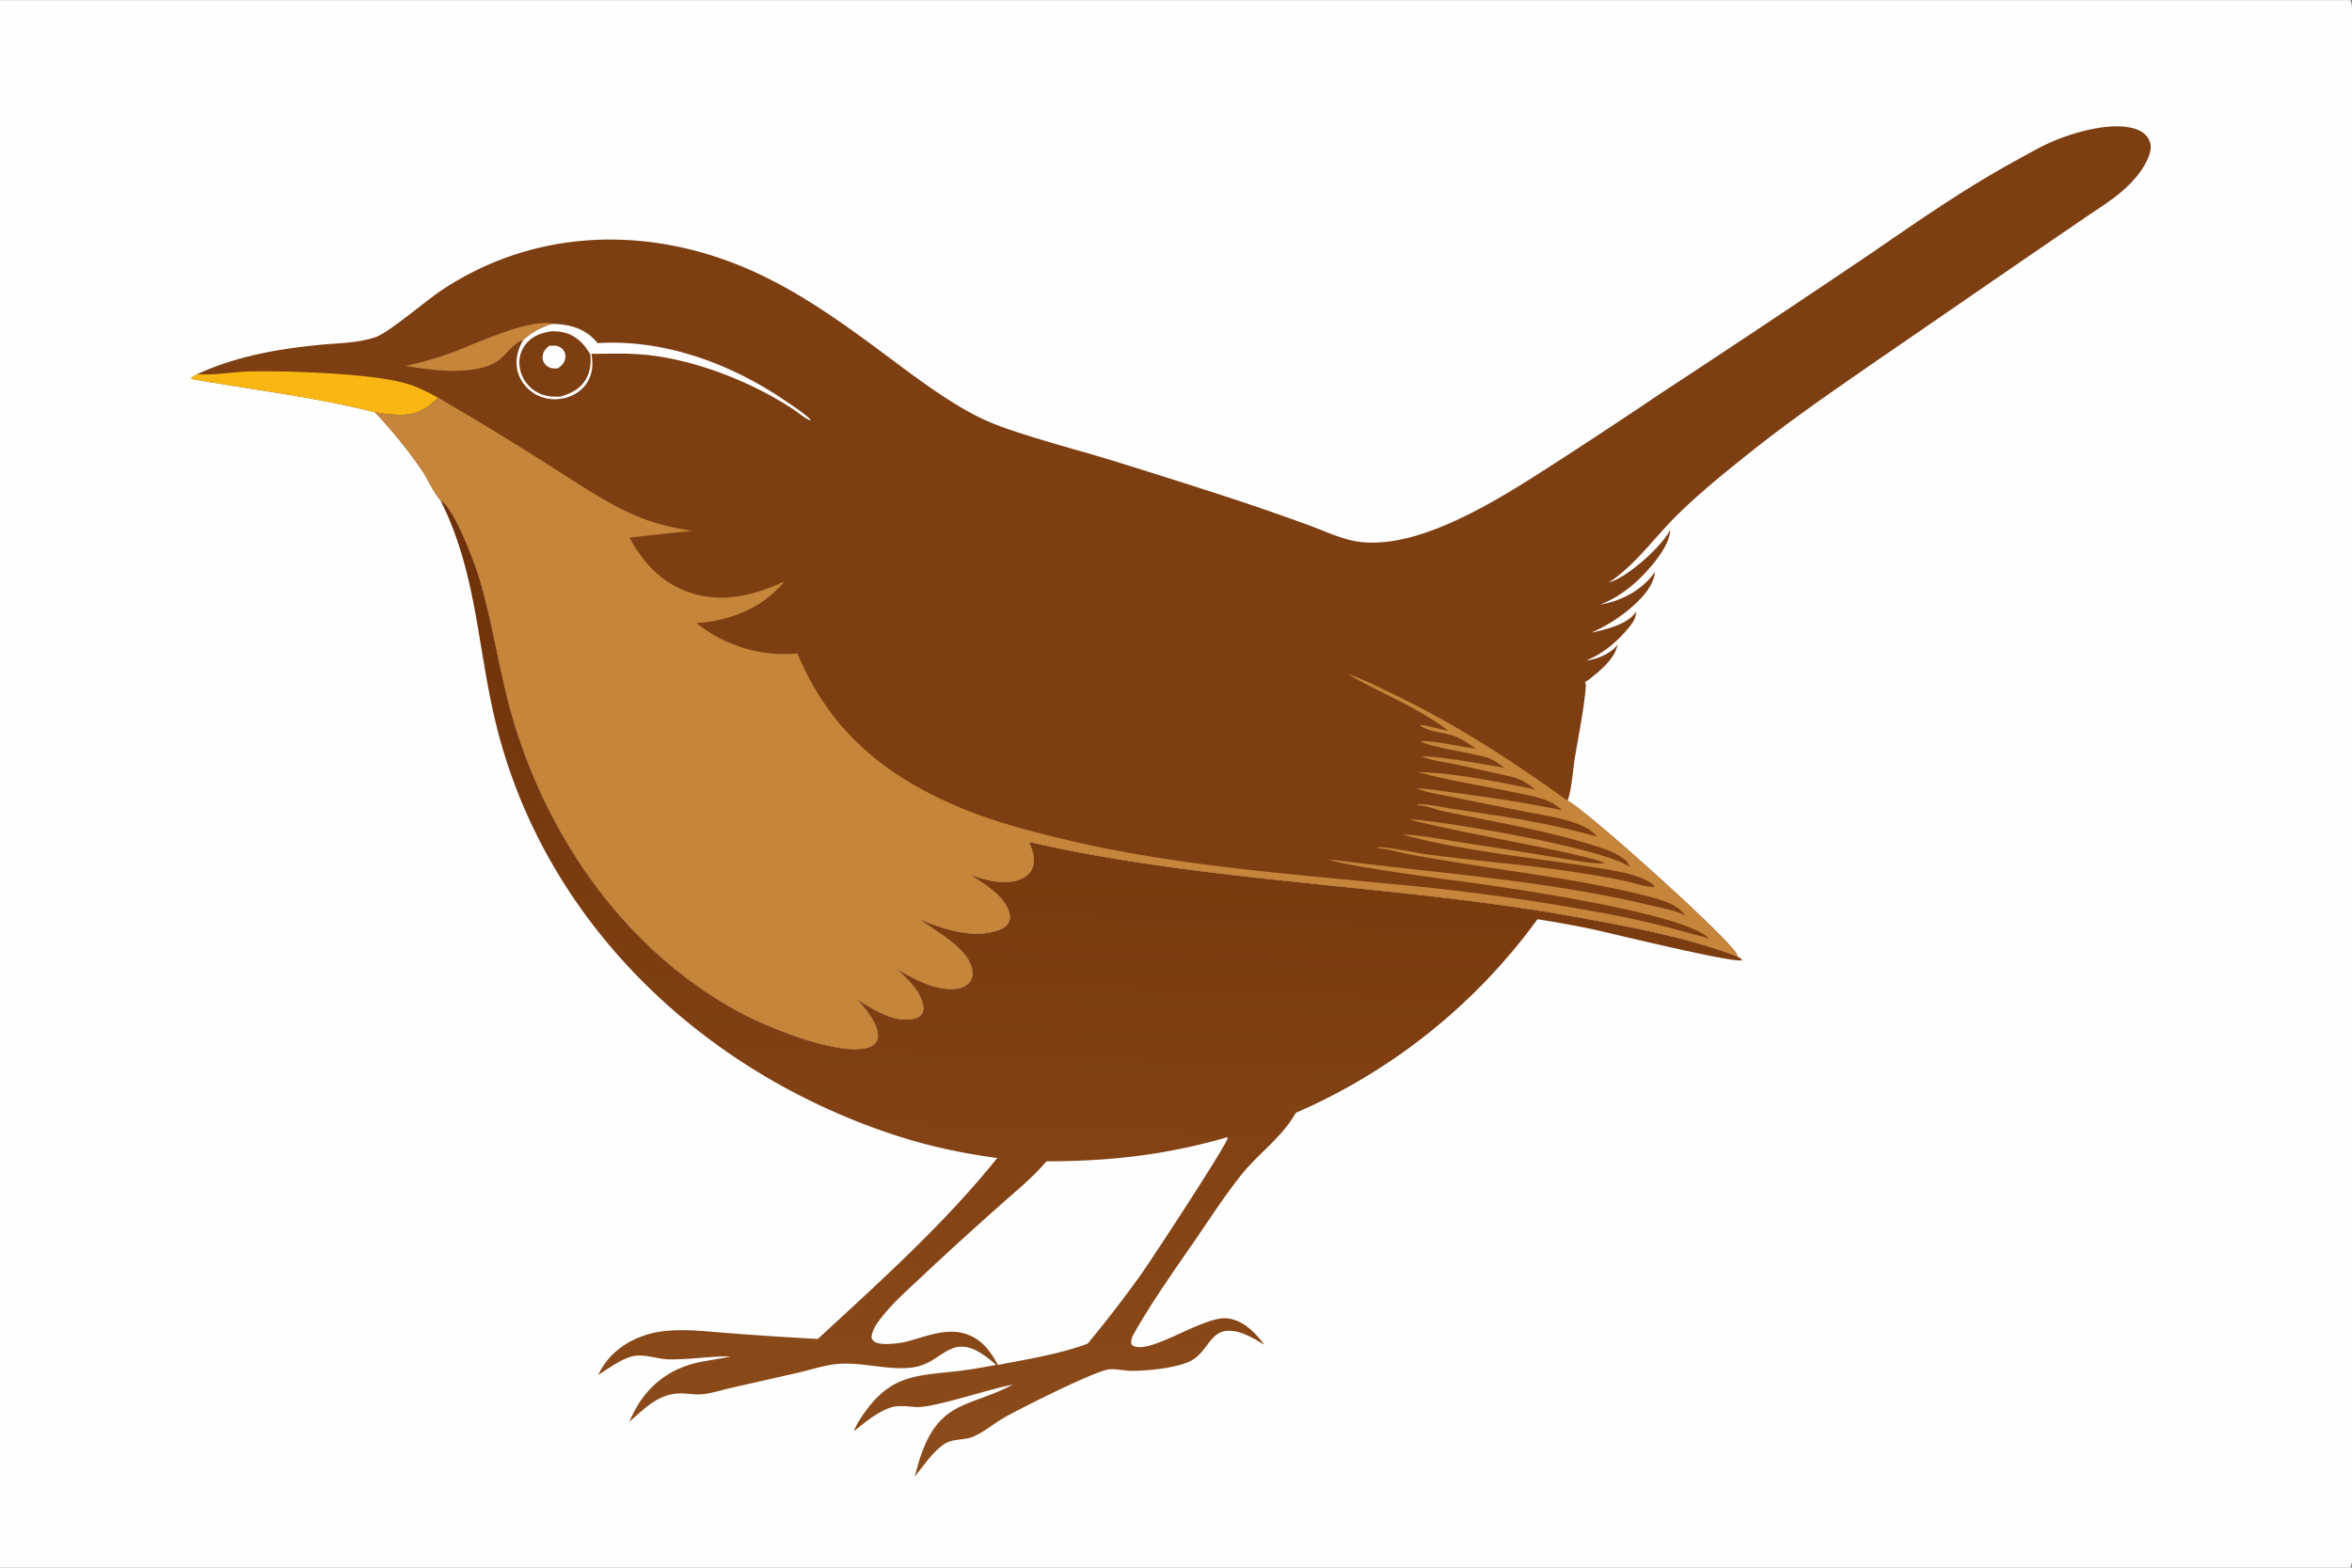 <svg version="1.1" xmlns="http://www.w3.org/2000/svg" style="display: block;" viewBox="0 0 2048 1365" width="1536" height="1024">
<rect x="0" y="0" width="2048" height="1365" fill="#808080" stroke="none"/>
<defs>
	<linearGradient id="Gradient1" gradientUnits="userSpaceOnUse" x1="957.569" y1="475.446" x2="931.133" y2="1280.27">
		<stop class="stop0" offset="0" stop-opacity="1" stop-color="rgb(111,49,9)"/>
		<stop class="stop1" offset="1" stop-opacity="1" stop-color="rgb(140,75,26)"/>
	</linearGradient>
</defs>
<path transform="translate(0,0)" fill="rgb(254,254,254)" d="M 0 0 L 2046.25 0 C 2047.39 1.792 2047.78 3.344 2047.88 5.455 C 2048.76 24.67 2048 44.205 2048 63.456 L 2048.01 176.585 L 2048.02 521.767 L 2048.01 1154.27 L 2048 1307.91 C 2048 1318.52 2049.59 1353.27 2047.72 1361.52 C 2047.43 1362.81 2046.95 1363.89 2046.25 1365 L 0 1365 L 0 0 z"/>
<path transform="translate(0,0)" fill="url(#Gradient1)" d="M 383.459 435.35 C 395.352 441.703 412.923 488.778 417.111 502.54 C 428.993 541.594 434.321 582.332 445.484 621.648 C 475.968 729.008 545.128 828.401 644.83 881.85 C 667.6 894.057 731.091 920.516 756.754 911.823 C 759.671 910.836 762.221 909.11 763.525 906.237 C 765.383 902.142 764.012 896.936 762.346 892.966 C 758.765 884.435 752.508 877.316 746.502 870.409 C 760.606 878.833 779.137 891.462 796.516 886.868 C 798.958 886.222 801.66 884.879 802.931 882.577 C 804.84 879.122 803.78 874.262 802.5 870.747 C 798.601 860.04 788.968 851.648 781.102 843.736 C 795.944 852.829 818.523 864.876 836.448 860.187 C 840.201 859.206 843.499 856.907 845.335 853.438 C 847.433 849.474 847.154 845.063 845.649 840.955 C 839.132 823.166 815.145 811.571 800.792 800.347 C 821.427 809.252 848.284 818.001 870.366 809.539 C 873.869 808.197 877.327 805.974 878.684 802.305 C 880.159 798.316 878.884 793.687 877.025 790.041 C 870.653 777.544 855.496 768.918 844.259 761.139 C 857.427 766.444 875.69 771.416 889.369 765.234 C 893.654 763.297 897.24 760.264 898.938 755.783 C 901.967 747.788 898.87 740.596 896.092 733.11 C 1055.39 769.421 1219.39 770.026 1379.8 799.739 C 1423.35 807.808 1471.49 816.891 1512.81 832.915 C 1514.53 833.765 1515.95 834.267 1516.85 836.076 C 1509.16 838.908 1399.68 811.806 1383.67 808.459 A 1022.68 1022.68 0 0 0 1338.76 800.422 A 511.788 511.788 0 0 1 1128.28 969.031 C 1116.56 990.221 1095.58 1004.49 1080.61 1023.36 C 1066.03 1041.74 1053.22 1061.61 1039.93 1080.92 C 1022.26 1106.58 1004 1132.29 988.494 1159.32 C 986.476 1162.84 984.18 1166.72 985.311 1170.87 C 997.96 1182.41 1046.95 1145.8 1068.49 1148.01 C 1082.54 1149.44 1092.93 1160.48 1101.03 1170.99 C 1091.43 1165.36 1079.55 1157.87 1067.96 1158.94 C 1057.8 1159.88 1053.23 1168.97 1047.44 1175.98 C 1044.27 1179.8 1040.76 1183.18 1036.26 1185.37 C 1024.07 1191.31 997.4 1194.09 983.56 1193.68 C 977.507 1193.5 971.139 1191.71 965.098 1192.54 C 952.433 1194.27 887.684 1226.84 874.264 1234.52 C 865.381 1239.6 856.187 1247.58 846.779 1251.29 C 839.125 1254.31 829.713 1252.68 822.6 1257.28 C 812.564 1263.78 804.136 1276.49 796.611 1285.7 C 798.054 1280.01 799.55 1274.34 801.424 1268.77 C 817.933 1219.74 842.92 1225.78 880.759 1206.35 L 881.943 1205.74 C 861.614 1209.34 813.108 1226.07 797.906 1225.27 C 790.599 1224.88 782.679 1223.39 775.587 1225.71 C 763.664 1229.61 753.133 1238.72 743.392 1246.35 C 745.349 1241.5 748.085 1236.9 751.036 1232.6 C 773.583 1199.71 792.863 1198.15 828.76 1194.53 C 841.697 1193.22 854.566 1190.99 867.331 1188.55 C 828.02 1153.13 823.639 1187.52 793.774 1190.9 C 771.051 1193.48 747.731 1184.92 725.38 1188.19 C 715.146 1189.69 704.823 1193.03 694.735 1195.39 L 636.971 1208.48 C 628.499 1210.39 619.1 1213.57 610.484 1214.17 C 605.862 1214.5 600.912 1213.81 596.288 1213.5 C 574.898 1212.02 562.988 1225.08 547.919 1238.19 C 550.024 1233.41 552.289 1228.76 554.972 1224.27 C 567.075 1204.03 585.459 1191.22 608.468 1186.3 C 617.619 1184.34 626.924 1183.42 636.019 1181.14 C 618.226 1180.9 600.556 1183.99 582.901 1183.74 C 573.212 1183.6 561.237 1179.01 551.984 1180.81 C 541.461 1182.87 529.786 1191.74 520.803 1197.36 C 524.542 1189.93 528.869 1183.61 535.037 1177.96 C 545.452 1168.42 558.974 1162.35 572.829 1159.93 C 593.016 1156.41 615.039 1159.55 635.366 1160.96 A 3388.89 3388.89 0 0 0 712.126 1165.96 C 766.074 1116.11 822.279 1065.81 868.339 1008.38 C 837.163 1004.22 807.063 997.699 777.173 987.779 C 610.874 932.584 473.939 802.834 431.787 629.879 C 415.349 562.429 415.394 499.135 383.459 435.35 z"/>
<path transform="translate(0,0)" fill="rgb(254,254,254)" d="M 1068.69 990.242 L 1069.09 990.566 C 1069.43 995.359 1001.3 1098.94 993.169 1110.3 A 1070.45 1070.45 0 0 1 947.022 1170.09 C 922.192 1179.29 894.941 1183.51 869.011 1188.57 C 863.772 1179.34 858.373 1170.81 849.013 1165.23 C 828.738 1153.13 807.678 1163.83 787.235 1168.82 C 780.927 1169.87 772.02 1171.07 765.681 1169.87 C 762.141 1169.2 760.925 1168.31 758.943 1165.55 C 758.66 1158.87 763.82 1152 767.744 1147 C 778.126 1133.77 791.532 1122.1 803.749 1110.59 A 3205.78 3205.78 0 0 1 872.973 1047.58 C 886.064 1035.94 899.867 1024.74 911.129 1011.27 C 966.62 1011.17 1015.17 1005.76 1068.69 990.242 z"/>
<path transform="translate(0,0)" fill="rgb(125,62,18)" d="M 171.677 325.704 C 204.924 310.358 240.74 303.95 276.995 300.305 C 293.401 298.656 311.365 298.766 327.043 293.447 C 338.543 289.545 371.139 261.487 384.723 252.468 C 459.991 202.495 550.612 196.477 634.439 227.38 C 686.198 246.461 729.602 278.013 773.427 310.656 C 796.027 327.49 818.736 344.678 843.39 358.448 A 204.743 204.743 0 0 0 876.344 373.019 C 905.305 383.12 935.395 390.953 964.779 399.755 A 6948.58 6948.58 0 0 1 1073.75 434.339 A 2169.3 2169.3 0 0 1 1138.66 456.916 C 1153.58 462.311 1169.57 470.304 1185.39 471.934 C 1213.12 474.792 1242.95 464.469 1267.8 453.061 C 1298.42 439.005 1326.83 420.743 1355.08 402.532 A 5537.51 5537.51 0 0 0 1446.15 342.405 A 17195.9 17195.9 0 0 0 1627.07 221.956 C 1668.95 193.198 1710.95 163.846 1755.6 139.51 C 1765.66 134.031 1775.76 128.083 1786.25 123.488 C 1805.72 114.954 1840.34 104.891 1860.91 112.644 C 1865.51 114.381 1869.27 117.429 1871.39 121.945 C 1873.74 126.944 1872.64 132.053 1870.63 136.941 C 1865.82 148.676 1856.68 158.85 1847.1 166.971 C 1837.04 175.503 1825.41 182.618 1814.53 190.073 L 1757.44 229.16 L 1627.32 318.687 C 1592.46 342.898 1557.72 366.88 1524.52 393.362 C 1502.29 411.094 1479.81 429.119 1459.62 449.173 C 1440.23 468.43 1424 491.788 1401.02 507.092 C 1416.93 502.601 1444.93 477.618 1453.3 463.118 C 1453.8 462.266 1454.01 461.681 1454.31 460.722 C 1454.5 474.101 1439.39 491.766 1430.24 501.18 C 1420.1 511.626 1407.13 521.268 1393.41 526.303 C 1410.76 523.707 1429.24 514.074 1439.75 499.674 C 1440.27 498.952 1440.63 498.272 1441.03 497.478 C 1440.11 510.117 1429.53 521.005 1420.42 528.917 C 1410.32 537.693 1397.86 545.543 1385.57 550.818 C 1396.51 548.645 1416.55 543.658 1423.23 534.299 C 1423.66 533.7 1424.03 533.071 1424.34 532.403 C 1424.91 538.723 1420.48 543.874 1416.6 548.446 C 1407.36 559.331 1394.81 569.655 1381.44 574.963 C 1389.48 574.52 1401.29 569.354 1406.84 563.36 C 1407.6 562.542 1407.94 561.846 1408.41 560.847 C 1406.95 572.937 1393.04 584.196 1384 591.338 C 1382.71 592.359 1381.53 593.139 1380.04 593.847 C 1380.66 595.384 1380.95 596.35 1380.81 598.035 C 1379.12 618.9 1374.44 640.277 1371.13 660.984 C 1369.31 672.427 1368.7 686.329 1365 697.224 C 1380.86 704.819 1508.42 819.54 1512.6 831.453 C 1512.74 831.87 1512.77 832.512 1512.81 832.915 C 1471.49 816.891 1423.35 807.808 1379.8 799.739 C 1219.39 770.026 1055.39 769.421 896.092 733.11 C 898.87 740.596 901.967 747.788 898.938 755.783 C 897.24 760.264 893.654 763.297 889.369 765.234 C 875.69 771.416 857.427 766.444 844.259 761.139 C 855.496 768.918 870.653 777.544 877.025 790.041 C 878.884 793.687 880.159 798.316 878.684 802.305 C 877.327 805.974 873.869 808.197 870.366 809.539 C 848.284 818.001 821.427 809.252 800.792 800.347 C 815.145 811.571 839.132 823.166 845.649 840.955 C 847.154 845.063 847.433 849.474 845.335 853.438 C 843.499 856.907 840.201 859.206 836.448 860.187 C 818.523 864.876 795.944 852.829 781.102 843.736 C 788.968 851.648 798.601 860.04 802.5 870.747 C 803.78 874.262 804.84 879.122 802.931 882.577 C 801.66 884.879 798.958 886.222 796.516 886.868 C 779.137 891.462 760.606 878.833 746.502 870.409 C 752.508 877.316 758.765 884.435 762.346 892.966 C 764.012 896.936 765.383 902.142 763.525 906.237 C 762.221 909.11 759.671 910.836 756.754 911.823 C 731.091 920.516 667.6 894.057 644.83 881.85 C 545.128 828.401 475.968 729.008 445.484 621.648 C 434.321 582.332 428.993 541.594 417.111 502.54 C 412.923 488.778 395.352 441.703 383.459 435.35 C 377.284 428.467 372.845 417.55 367.542 409.715 C 355.52 391.956 341.197 374.611 326.631 358.933 C 273.794 345.478 220.141 339.305 166.603 329.871 C 167.147 327.799 169.84 326.813 171.677 325.704 z"/>
<path transform="translate(0,0)" fill="rgb(197,133,58)" d="M 353.27 318.473 A 325.988 325.988 0 0 0 391.907 307.451 C 413.076 299.909 460.04 276.824 481.585 281.862 C 471.125 284.788 463.576 288.889 455.508 296.179 C 448.465 297.216 439.974 309.697 433.703 314.007 C 414.15 327.444 375.48 322.543 353.27 318.473 z"/>
<path transform="translate(0,0)" fill="rgb(250,183,20)" d="M 171.677 325.704 C 171.965 325.728 172.253 325.756 172.541 325.776 C 186.85 326.752 202.235 323.721 216.678 323.343 C 249.278 322.491 320.896 325.023 351.27 333.158 C 362.092 336.056 371.698 340.85 381.472 346.156 C 372.411 355.62 362.929 360.92 349.593 361.141 C 341.903 361.269 334.224 360.022 326.631 358.933 C 273.794 345.478 220.141 339.305 166.603 329.871 C 167.147 327.799 169.84 326.813 171.677 325.704 z"/>
<path transform="translate(0,0)" fill="rgb(254,254,254)" d="M 481.585 281.862 C 495.703 282.412 508.478 285.572 518.365 296.391 A 36.532 36.532 0 0 1 520.299 298.655 C 577.646 295.106 635.242 316.048 682.28 347.874 C 689.473 352.741 697.184 357.696 703.768 363.372 C 704.875 364.326 705.339 364.73 705.838 366.123 C 700.4 364.007 695.293 359.272 690.362 356.064 A 303.547 303.547 0 0 0 666.341 341.917 C 635.322 325.576 597.304 312.287 562.28 308.856 C 546.601 307.32 530.713 307.846 514.983 308.049 C 516.643 317.432 516.002 326.377 510.33 334.398 C 505.325 341.474 497.135 345.811 488.672 347.111 C 479.366 348.542 470.007 346.424 462.481 340.678 C 455.667 335.476 451.065 327.901 450.023 319.349 C 449.014 311.071 451.354 303.254 455.508 296.179 C 463.576 288.889 471.125 284.788 481.585 281.862 z"/>
<path transform="translate(0,0)" fill="rgb(125,62,18)" d="M 480.691 288.275 C 484.441 288.441 488.207 288.599 491.841 289.612 C 502.163 292.488 508.89 299.604 514.059 308.647 C 514.659 316.223 514.126 322.952 510.368 329.706 C 505.384 338.665 496.87 342.751 487.362 345.331 C 478.808 345.485 471.845 344.677 464.71 339.542 A 30.148 30.148 0 0 1 452.545 319.752 A 25.832 25.832 0 0 1 457.4 300.123 C 463.261 292.409 471.471 289.654 480.691 288.275 z"/>
<path transform="translate(0,0)" fill="rgb(254,254,254)" d="M 478.151 301.06 C 479.598 300.9 481.053 300.781 482.511 300.835 C 485.681 300.953 488.318 302.026 490.376 304.51 C 492.139 306.638 492.733 309.194 492.244 311.9 C 491.484 316.105 488.984 318.301 485.725 320.707 C 484.367 320.739 482.978 320.774 481.624 320.65 C 478.683 320.381 476.241 319.091 474.379 316.777 C 472.703 314.695 472.161 312.209 472.522 309.582 C 473.072 305.582 475.226 303.496 478.151 301.06 z"/>
<path transform="translate(0,0)" fill="rgb(197,133,58)" d="M 381.472 346.156 A 2717.96 2717.96 0 0 1 480.147 406.322 C 504.411 421.597 529.449 439.024 555.994 449.982 C 570.918 456.143 587.131 459.781 603.062 462.131 A 4008.91 4008.91 0 0 0 548.11 468.131 C 561.19 491.842 578.272 509.684 605.083 517.254 C 631.798 524.796 658.708 517.446 683.112 506.212 C 665.127 528.047 638.921 539.337 611.194 542.124 A 79.478 79.478 0 0 1 606.336 542.478 C 631.452 562.267 662.398 571.929 694.299 568.928 C 723.23 637.687 772.085 677.169 840.388 704.962 C 864.881 714.928 890.086 721.68 915.659 728.134 C 1014.68 753.124 1115.83 760.223 1217.11 770.214 A 1954.08 1954.08 0 0 1 1391.02 794.145 A 778.926 778.926 0 0 1 1471.43 812.693 C 1476.61 814.166 1483.35 815.277 1488.12 817.668 C 1472.31 796.622 1324.59 774.77 1291.75 770.108 C 1271.72 767.266 1168.18 753.995 1157.23 748.246 C 1251.05 760.477 1346.94 766.349 1439.05 788.777 C 1447.38 790.806 1459.84 792.872 1467.13 797.18 C 1460.69 786.456 1442.7 782.424 1431.27 779.57 C 1378.42 766.378 1323.73 759.953 1270.02 751.225 C 1255.2 748.817 1240.26 746.417 1225.54 743.516 C 1216.79 741.792 1208.42 739.231 1199.48 738.502 L 1199.46 737.829 C 1204.24 736.596 1234.88 742.892 1242.59 743.923 C 1288.51 750.062 1334.42 753.284 1380.03 760.724 A 681.955 681.955 0 0 1 1415.28 767.167 C 1423.27 768.904 1432.04 772.121 1440.18 772.374 L 1440.45 771.423 C 1430 760.784 1399.41 757.04 1384.91 754.741 C 1330.19 746.155 1274.66 741.071 1220.96 726.697 C 1236.13 726.842 1252.01 730.336 1267 732.624 A 7146.67 7146.67 0 0 1 1355.09 746.614 C 1368.81 748.764 1383.57 752.019 1397.43 751.793 C 1387.02 744.326 1252.04 721.698 1226.93 713.188 C 1261.82 715.623 1394.91 738.382 1418.93 754.673 C 1418.11 752.124 1417.17 750.552 1415.08 748.822 C 1407.28 742.374 1397.35 739.172 1387.83 736.182 C 1345.04 722.737 1299.8 715.44 1255.96 706.119 C 1250.97 705.057 1239.11 700.632 1234.86 701.436 C 1234.68 701.47 1234.52 701.549 1234.34 701.606 L 1234.5 700.631 L 1234.16 700.398 C 1243.36 699.717 1255.3 702.919 1264.56 704.256 C 1306.91 710.373 1349.22 716.592 1390.42 728.461 C 1390.28 728.291 1390.14 728.123 1390 727.951 C 1385.34 722.071 1377.55 718.723 1370.61 716.308 C 1356.45 711.379 1340.59 709.167 1325.87 706.294 A 5942.65 5942.65 0 0 1 1261.65 693.354 C 1252.38 691.43 1241.99 690.136 1233.34 686.319 C 1246.38 686.951 1259.65 689.341 1272.6 691.073 C 1302.04 695.009 1331.16 699.459 1360.25 705.521 C 1356.83 702.827 1353.26 699.706 1349.23 697.976 C 1338.68 693.447 1326.47 691.614 1315.25 689.251 C 1288.69 683.655 1261.01 679.652 1234.92 672.275 C 1264.58 672.656 1307.43 681.199 1336.95 687.478 C 1333.23 684.754 1329.39 681.643 1325.21 679.648 C 1318.03 676.214 1310.01 674.923 1302.29 673.22 C 1290.04 670.518 1277.81 667.686 1265.52 665.151 C 1256.05 663.198 1246.58 662.093 1237.49 658.636 C 1253.51 658.223 1293.08 665.691 1310.07 668.495 C 1305.77 665.476 1301.39 662.076 1296.44 660.202 C 1286.09 656.284 1241.42 649.894 1237.35 645.435 C 1246.16 644.31 1273.73 650.55 1284.72 651.82 C 1261.44 633.552 1253.7 641.769 1236.82 631.997 L 1237.17 631.2 C 1244.81 632.054 1253.27 634.885 1261.03 636.256 C 1234.61 615.811 1202.18 603.694 1173.65 586.831 C 1186.37 591.064 1198.75 597.5 1210.88 603.252 C 1265.81 629.315 1315.75 661.772 1365 697.224 C 1380.86 704.819 1508.42 819.54 1512.6 831.453 C 1512.74 831.87 1512.77 832.512 1512.81 832.915 C 1471.49 816.891 1423.35 807.808 1379.8 799.739 C 1219.39 770.026 1055.39 769.421 896.092 733.11 C 898.87 740.596 901.967 747.788 898.938 755.783 C 897.24 760.264 893.654 763.297 889.369 765.234 C 875.69 771.416 857.427 766.444 844.259 761.139 C 855.496 768.918 870.653 777.544 877.025 790.041 C 878.884 793.687 880.159 798.316 878.684 802.305 C 877.327 805.974 873.869 808.197 870.366 809.539 C 848.284 818.001 821.427 809.252 800.792 800.347 C 815.145 811.571 839.132 823.166 845.649 840.955 C 847.154 845.063 847.433 849.474 845.335 853.438 C 843.499 856.907 840.201 859.206 836.448 860.187 C 818.523 864.876 795.944 852.829 781.102 843.736 C 788.968 851.648 798.601 860.04 802.5 870.747 C 803.78 874.262 804.84 879.122 802.931 882.577 C 801.66 884.879 798.958 886.222 796.516 886.868 C 779.137 891.462 760.606 878.833 746.502 870.409 C 752.508 877.316 758.765 884.435 762.346 892.966 C 764.012 896.936 765.383 902.142 763.525 906.237 C 762.221 909.11 759.671 910.836 756.754 911.823 C 731.091 920.516 667.6 894.057 644.83 881.85 C 545.128 828.401 475.968 729.008 445.484 621.648 C 434.321 582.332 428.993 541.594 417.111 502.54 C 412.923 488.778 395.352 441.703 383.459 435.35 C 377.284 428.467 372.845 417.55 367.542 409.715 C 355.52 391.956 341.197 374.611 326.631 358.933 C 334.224 360.022 341.903 361.269 349.593 361.141 C 362.929 360.92 372.411 355.62 381.472 346.156 z"/>
</svg>